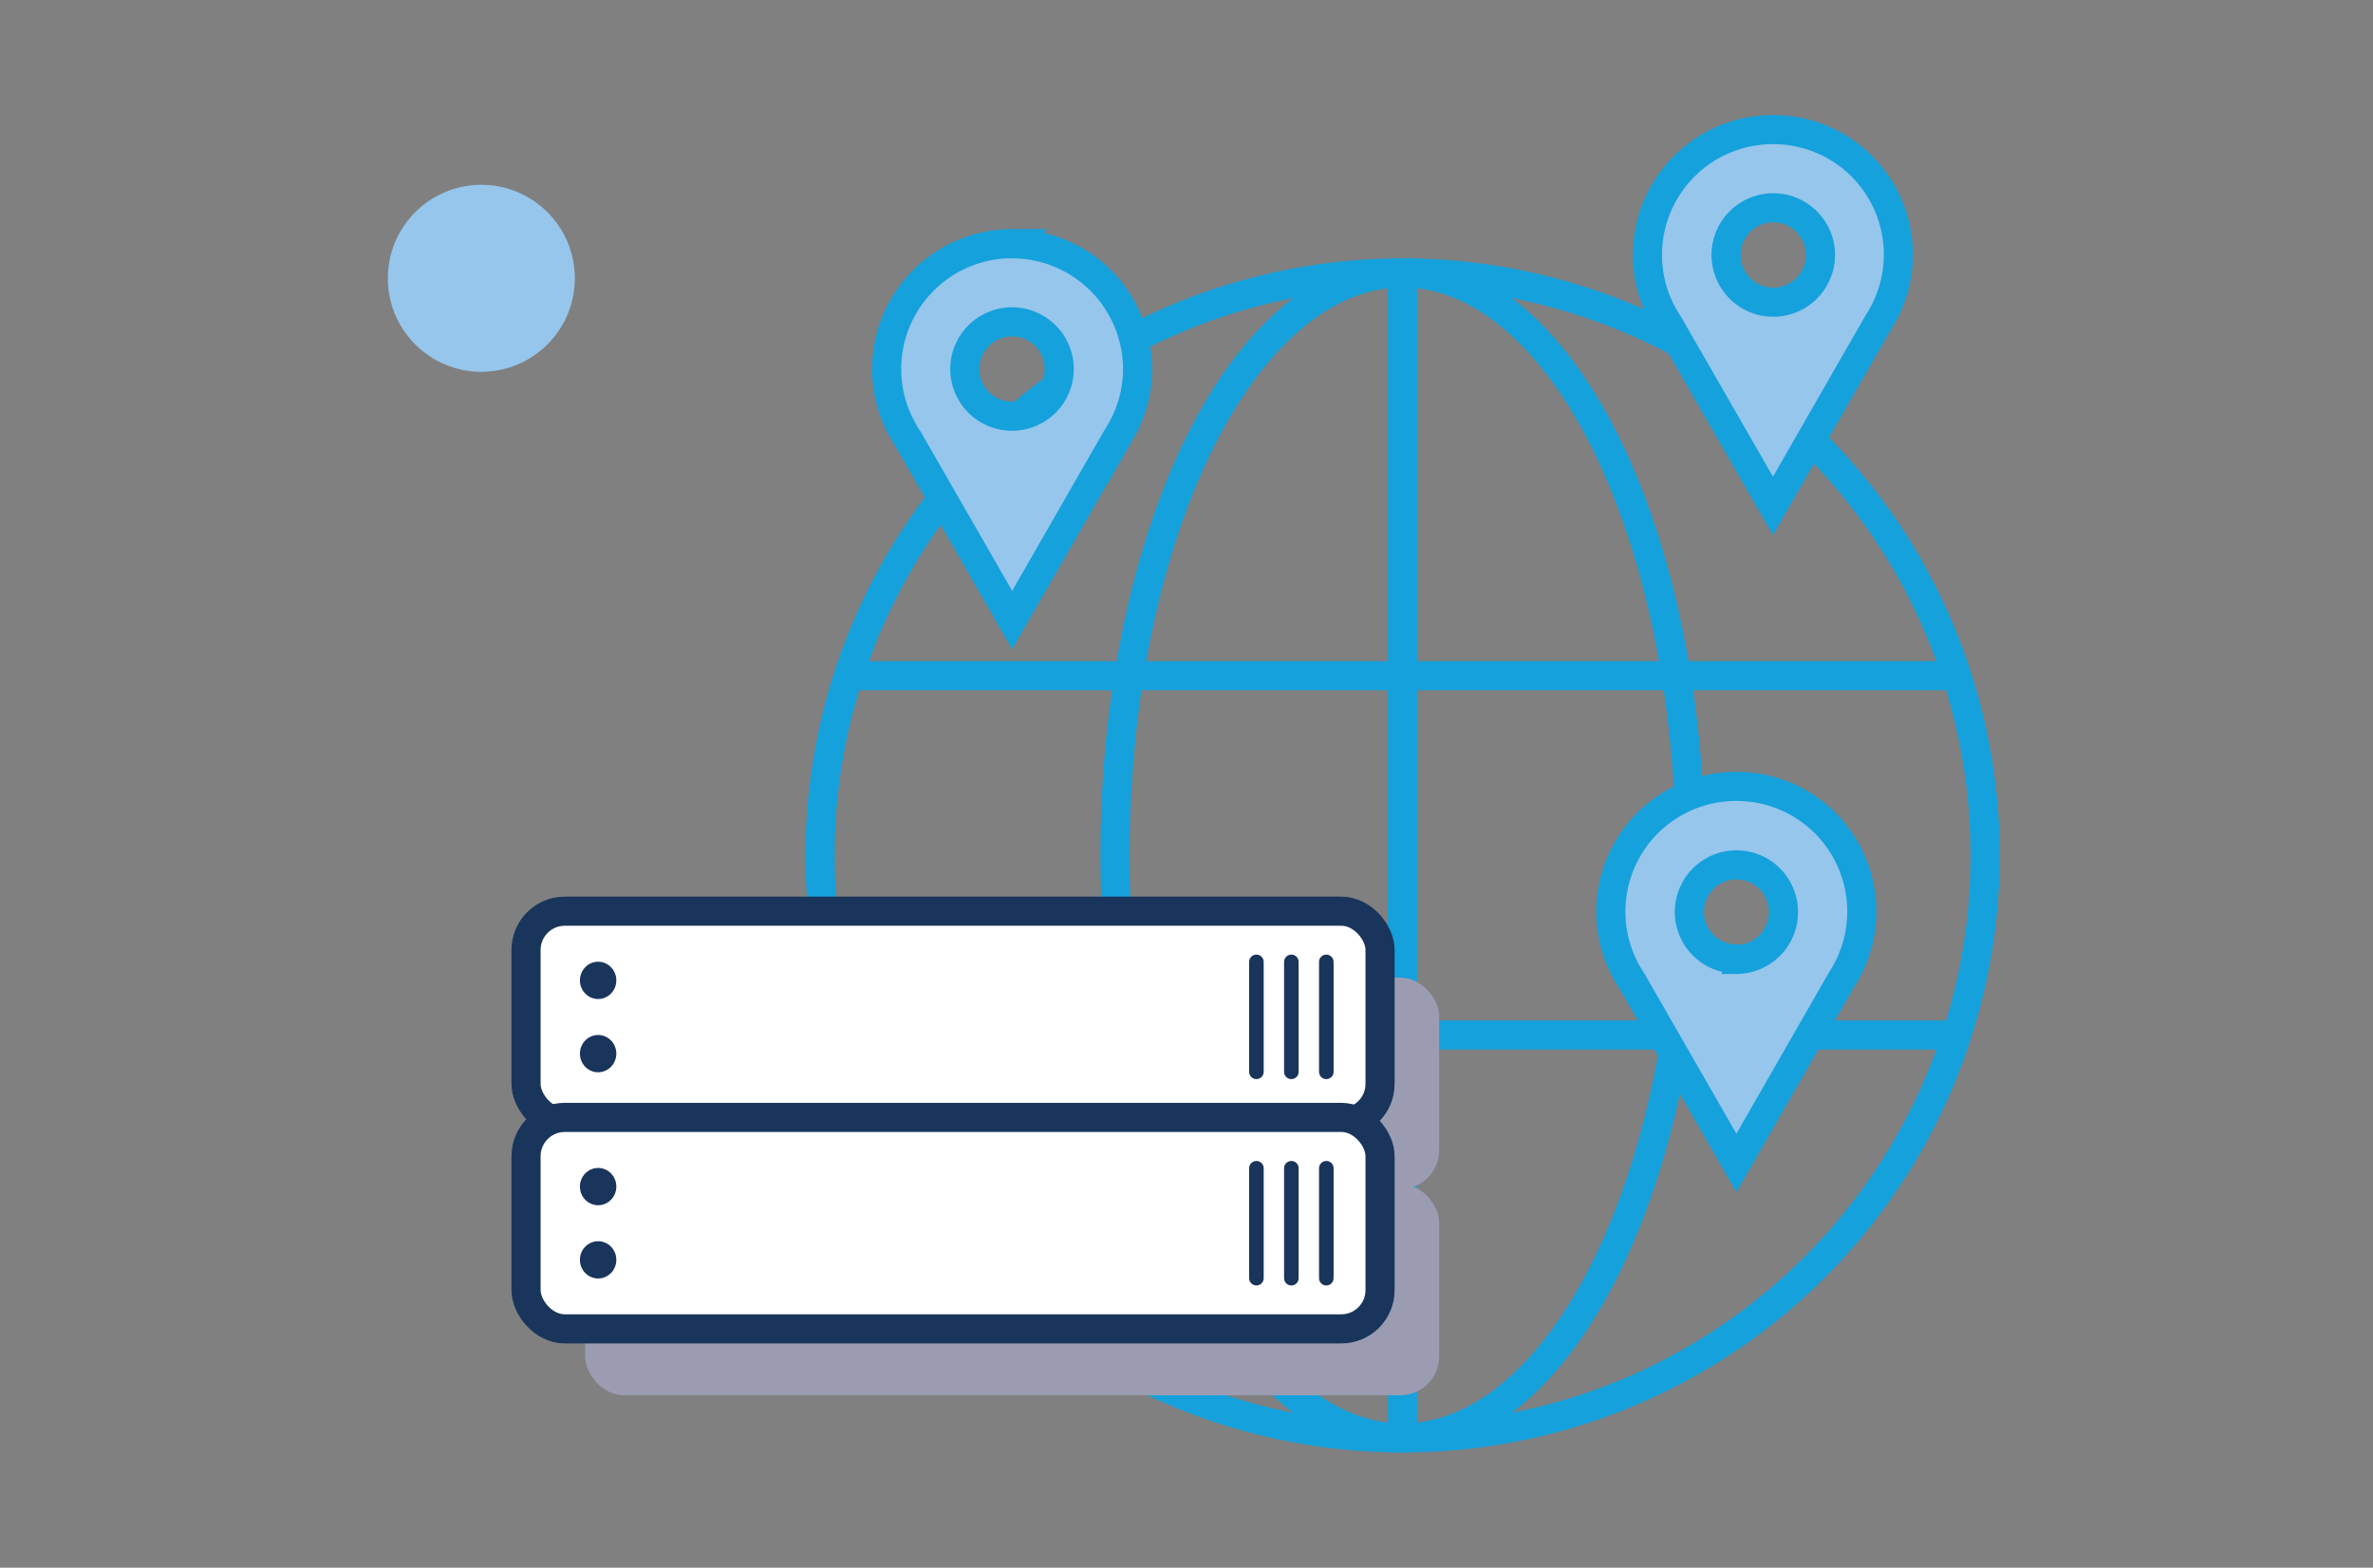<svg xmlns="http://www.w3.org/2000/svg" viewBox="0 0 162.94 107.65"><rect x="0" y="0" width="162.94" height="107.65" fill="#808080" stroke="none"/><style><![CDATA[.B{stroke-width:2}.C{stroke:#19355b}.D{stroke-linejoin:round}.E{stroke-linecap:round}.F{stroke-miterlimit:10}]]></style><g fill="none" stroke="#15a1dc" class="B D"><circle cx="96.31" cy="58.74" r="40"/><ellipse cx="96.31" cy="58.74" rx="19.75" ry="40"/><g class="E"><path d="M96.3 19.28v78.9"/><path d="M134.32 71.07H58.3m76.02-24.67H58.3"/></g></g><rect x="40.18" y="67.13" width="58.64" height="14.52" rx="2.66" fill="#9b9cb2"/><rect x="36.12" y="62.57" width="58.64" height="14.52" rx="2.66" fill="#fff" class="B C F"/><g fill="#19355b"><ellipse cx="41.07" cy="67.32" rx="1.25" ry="1.28"/><ellipse cx="41.07" cy="72.35" rx="1.25" ry="1.28"/></g><path d="M86.27 73.6v-7.55m2.4 7.55v-7.55m2.4 7.55v-7.55" fill="none" class="C D E"/><rect x="40.18" y="81.29" width="58.64" height="14.52" rx="2.66" fill="#9b9cb2"/><rect x="36.12" y="76.73" width="58.64" height="14.52" rx="2.66" fill="#fff" class="B C F"/><g fill="#19355b"><ellipse cx="41.07" cy="81.48" rx="1.25" ry="1.28"/><ellipse cx="41.07" cy="86.51" rx="1.25" ry="1.28"/></g><path d="M86.27 87.77v-7.55m2.4 7.55v-7.55m2.4 7.55v-7.55" fill="none" class="C D E"/><path d="M121.74 8.9a8.61 8.61 0 0 0-8.62 8.61 8.53 8.53 0 0 0 1.11 4.21l.37.6 7.14 12.42 7.13-12.42.36-.6a8.58 8.58 0 0 0-7.5-12.82zm0 11.85a3.24 3.24 0 1 1 3.26-3.24 3.24 3.24 0 0 1-3.26 3.24zM69.5 16.73a8.62 8.62 0 0 0-8.62 8.62 8.52 8.52 0 0 0 1.11 4.2 6.18 6.18 0 0 0 .37.61l7.14 12.42 7.13-12.42.36-.6a8.52 8.52 0 0 0 1.12-4.2 8.62 8.62 0 0 0-8.62-8.62zm0 11.85a3.24 3.24 0 1 1 3.23-3.23 3.24 3.24 0 0 1-3.23 3.23zM119.23 54a8.6 8.6 0 0 0-7.51 12.83l.37.6 7.14 12.43 7.13-12.43.36-.6a8.59 8.59 0 0 0-7.5-12.83zm0 11.85a3.23 3.23 0 1 1 3.23-3.23 3.24 3.24 0 0 1-3.23 3.26z" stroke="#15a1dc" fill="#96c6ec" class="B F"/><circle cx="33.05" cy="19.11" r="6.42" fill="#96c6ec"/></svg>